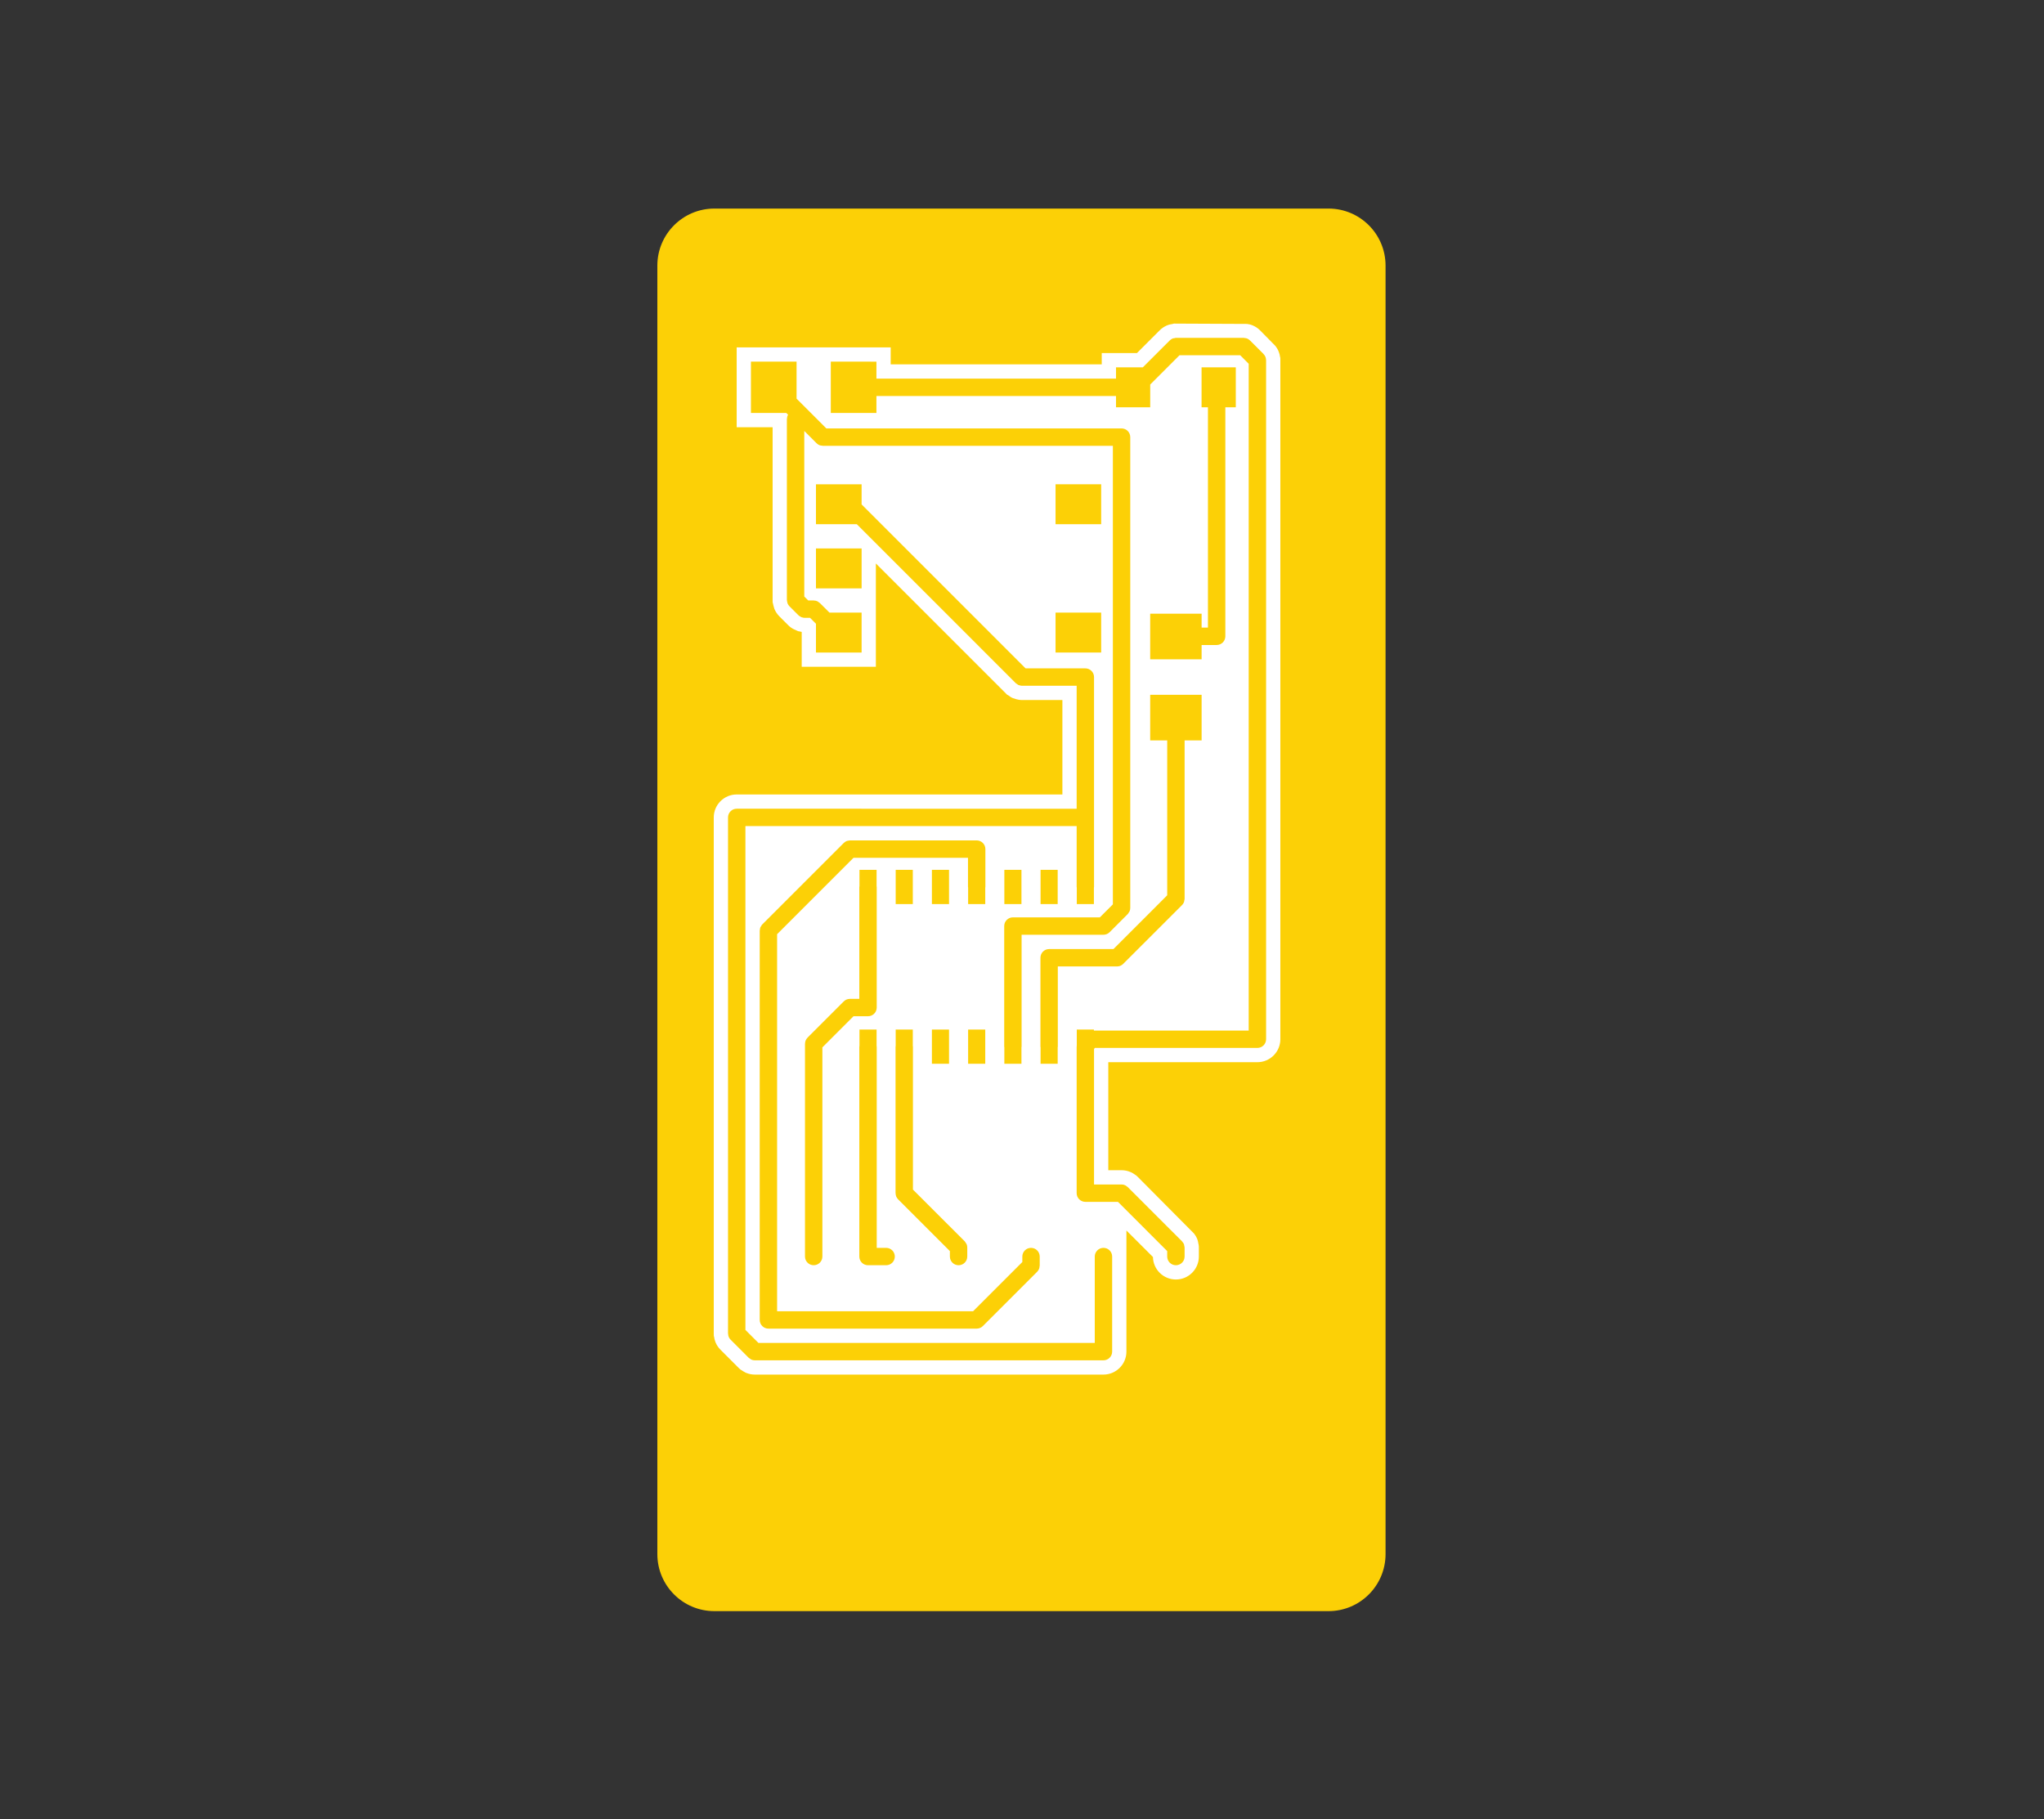 <?xml version="1.0" encoding="utf-8"?>
<!-- Generator: Adobe Illustrator 15.0.0, SVG Export Plug-In . SVG Version: 6.00 Build 0)  -->
<!DOCTYPE svg PUBLIC "-//W3C//DTD SVG 1.1//EN" "http://www.w3.org/Graphics/SVG/1.1/DTD/svg11.dtd">
<svg version="1.1" id="Layer_1" xmlns="http://www.w3.org/2000/svg" xmlns:xlink="http://www.w3.org/1999/xlink" x="0px" y="0px"
	 width="1200px" height="1068px" viewBox="0 0 1200 1068" enable-background="new 0 0 1200 1068" xml:space="preserve">
<rect x="0" y="0" width="1200" height="1068" fill="#333333" stroke="none"/>
<path fill="#FCD006" d="M813.438,912.46c0,18.499-15.003,33.495-33.495,33.495H419.409c-18.499,0-33.488-14.996-33.488-33.495
	V155.944c0-18.493,14.989-33.488,33.488-33.488h360.534c18.492,0,33.495,14.995,33.495,33.488V912.46z"/>
<path fill="#FFFFFF" d="M751.66,210.143l-0.111-0.372c-0.15-1.2-0.449-2.348-0.887-3.412c-0.502-1.232-1.2-2.393-1.879-3.228
	l-8.995-9.14c-1.259-1.272-2.746-2.264-4.396-2.948c-1.232-0.516-2.368-0.737-3.3-0.848l-41.747-0.189l-1.128-0.014l-1.07,0.281
	c-0.516,0.072-1.565,0.208-2.785,0.691l-0.555,0.235c-1.52,0.691-2.877,1.631-3.992,2.766l-13.346,13.346h-20.651v6.621H522.914
	v-9.966h-43.533h-3.354h-43.533v46.886h21.102v101.49l0.02,1.37l0.163,0.535c0.085,0.496,0.183,0.907,0.268,1.233l0.581,2.009
	c0.678,1.65,1.662,3.124,2.928,4.396l5.323,5.316c0.933,0.933,1.905,1.572,2.714,2.029l2.941,1.363l0.418,0.052
	c0.495,0.144,1.076,0.274,1.722,0.366V391.5h43.534v-37.67v-2.524v-20.489l76.246,76.247l0.775,0.802l0.973,0.548
	c0.404,0.313,1.213,0.953,2.394,1.468l2.081,0.659c0.926,0.254,2.016,0.47,3.301,0.47l23.736-0.007v55.452H432.514
	c-7.43,0-13.477,6.046-13.477,13.476v303.016l0.039,1.441l0.15,0.482c0.111,0.9,0.346,2.022,0.835,3.223
	c0.685,1.656,1.67,3.138,2.936,4.396l10.619,10.626l1.214,1.083l0.632,0.358c0.392,0.287,1.011,0.724,1.996,1.2l-0.007,0.02
	l0.607,0.281c1.631,0.672,3.34,1.004,5.088,1.004h204.676c7.43,0,13.477-6.047,13.477-13.477v-71.125l15.576,15.576
	c0.144,7.305,6.131,13.202,13.477,13.202c7.436,0,13.477-6.046,13.477-13.476v-5.316c0-1.344-0.268-2.369-0.32-2.453
	c-0.053-0.391-0.176-1.266-0.541-2.289l-0.274-0.672c-0.417-0.953-0.966-1.859-1.709-2.793L667.99,691.02l-1.057-0.979l-0.488-0.273
	c-0.744-0.568-1.664-1.188-2.779-1.631c-1.664-0.705-3.405-1.063-5.219-1.063h-7.788V623.65h87.538
	c7.429,0,13.476-6.047,13.476-13.477V211.461L751.66,210.143z"/>
<g>
	<path fill="#FCD006" d="M675.258,360.327v26.777h30.188v-8.396h8.832c2.818,0,5.101-2.289,5.101-5.101V239.131h6.138v-23.45
		h-20.097v23.45h3.744v129.362h-3.718v-8.167H675.258z"/>
	<rect x="619.695" y="359.681" fill="#FCD006" width="26.783" height="23.443"/>
	<rect x="619.695" y="284.335" fill="#FCD006" width="26.783" height="23.443"/>
	<rect x="479.041" y="322.005" fill="#FCD006" width="26.797" height="23.45"/>
	<rect x="610.902" y="510.713" fill="#FCD006" width="10.045" height="20.104"/>
	<rect x="589.638" y="510.713" fill="#FCD006" width="10.045" height="20.104"/>
	<path fill="#FCD006" d="M578.425,521.169c0.007-0.137,0.078-0.261,0.078-0.404v-22.237c0-2.812-2.283-5.101-5.107-5.101h-74.427
		c-0.162,0-0.307,0.085-0.463,0.098c-0.502,0.046-0.998,0.104-1.467,0.287c-0.014,0.013-0.027,0.013-0.04,0.02
		c-0.581,0.248-1.089,0.601-1.532,1.024c-0.033,0.026-0.078,0.039-0.105,0.071l-47.832,47.827c-0.006,0.013-0.013,0.013-0.02,0.013
		c-0.307,0.313-0.489,0.691-0.697,1.063c-0.125,0.195-0.301,0.359-0.393,0.574c-0.006,0.013-0.012,0.039-0.02,0.045
		c-0.188,0.463-0.234,0.959-0.279,1.449c-0.02,0.169-0.098,0.307-0.098,0.482v228.596c0,2.824,2.282,5.107,5.1,5.107h122.272
		c0.659,0,1.317-0.137,1.931-0.379c0.006-0.013,0.026-0.013,0.046-0.025c0.62-0.255,1.174-0.633,1.649-1.109l31.865-31.865
		c0.482-0.482,0.854-1.049,1.121-1.682c0.196-0.49,0.268-0.998,0.307-1.514c0.008-0.15,0.086-0.281,0.086-0.431v-5.315
		c0-2.818-2.283-5.102-5.107-5.102c-2.818,0-5.102,2.283-5.102,5.102v3.209l-28.909,28.902H456.225V548.5l44.864-44.858h67.206
		v17.123c0,0.144,0.064,0.267,0.078,0.404v9.647h10.052V521.169z"/>
	<rect x="547.108" y="510.713" fill="#FCD006" width="10.052" height="20.104"/>
	<rect x="525.844" y="510.713" fill="#FCD006" width="10.052" height="20.104"/>
	<path fill="#FCD006" d="M504.578,510.713v9.653c-0.012,0.137-0.084,0.261-0.084,0.398v65.699h-5.525
		c-0.039,0-0.071,0.02-0.117,0.02c-0.626,0.013-1.246,0.13-1.84,0.372c-0.6,0.254-1.141,0.626-1.604,1.069
		c-0.014,0.013-0.033,0.013-0.047,0.04l-21.251,21.251c-0.007,0-0.013,0-0.02,0.013c-0.026,0.02-0.039,0.065-0.065,0.104
		c-0.43,0.45-0.789,0.966-1.03,1.56c-0.013,0.02-0.02,0.045-0.026,0.064c-0.222,0.541-0.307,1.109-0.326,1.677
		c-0.006,0.065-0.045,0.138-0.045,0.202v124.928c0,2.816,2.289,5.1,5.107,5.1c2.817,0,5.1-2.283,5.1-5.1V614.949l18.284-18.277
		h8.513c2.824,0,5.107-2.283,5.107-5.107v-70.799c0-0.137-0.072-0.261-0.078-0.398v-9.653H504.578z"/>
	<rect x="547.108" y="604.486" fill="#FCD006" width="10.052" height="20.084"/>
	<rect x="568.373" y="604.486" fill="#FCD006" width="10.052" height="20.084"/>
	<path fill="#FCD006" d="M653.686,557.229h-37.761c-2.817,0-5.101,2.283-5.101,5.094v52.203c0,0.137,0.064,0.262,0.078,0.404v9.641
		h10.045v-9.641c0.014-0.143,0.078-0.268,0.078-0.404v-47.09h34.773c0.652,0,1.312-0.137,1.932-0.377
		c0.013-0.014,0.02-0.014,0.039-0.027c0.619-0.254,1.18-0.633,1.644-1.107l34.546-34.54c0.463-0.463,0.841-1.018,1.102-1.638
		c0.007-0.02,0.014-0.025,0.02-0.052c0.111-0.274,0.111-0.587,0.17-0.881c0.078-0.352,0.209-0.678,0.209-1.043v-93.037h9.986v-26.79
		h-30.188v26.79h9.992v90.923L653.686,557.229z"/>
	<path fill="#FCD006" d="M743.277,211.343c-0.02-0.619-0.13-1.246-0.371-1.833c-0.241-0.58-0.594-1.096-1.024-1.546
		c-0.026-0.032-0.039-0.078-0.071-0.117l-7.978-7.971c0,0,0,0-0.007,0c-0.463-0.477-1.03-0.842-1.656-1.109
		c-0.49-0.202-1.024-0.267-1.547-0.312c-0.143-0.007-0.26-0.079-0.397-0.079h-39.874c-0.007,0-0.007,0-0.007,0
		c-0.274,0-0.528,0.118-0.796,0.164c-0.385,0.064-0.77,0.078-1.129,0.221c-0.013,0.006-0.02,0.006-0.032,0.02
		c-0.626,0.254-1.187,0.633-1.65,1.109l-15.805,15.792h-15.739v6.627H514.539v-9.974H487.75v30.143h26.789v-9.96h140.654v6.614
		h20.084v-13.366l17.181-17.181h35.654l4.983,4.996v391.494h-90.884v-0.588h-10.045v9.204c-0.007,0.039-0.026,0.059-0.026,0.085
		c-0.02,0.137,0.026,0.261,0.02,0.391c-0.013,0.125-0.072,0.229-0.072,0.359v86.023c0,2.818,2.283,5.102,5.102,5.102h19.151
		l28.909,28.916v3.197c0,2.816,2.283,5.1,5.102,5.1c2.817,0,5.107-2.283,5.107-5.1v-5.316c0-0.359-0.131-0.686-0.203-1.018
		c-0.064-0.314-0.064-0.627-0.176-0.914c-0.006-0.013-0.013-0.02-0.02-0.045c-0.222-0.529-0.574-0.979-0.945-1.41
		c-0.065-0.064-0.085-0.162-0.156-0.228c-0.008,0-0.014,0-0.02-0.013l-31.858-31.857c-0.007-0.008-0.007-0.008-0.013-0.021
		c-0.105-0.104-0.255-0.149-0.373-0.241c-0.391-0.34-0.802-0.658-1.284-0.854c-0.626-0.268-1.298-0.405-1.964-0.392h-16.156V615.98
		l0.43-0.705h95.477c2.817,0,5.107-2.289,5.107-5.102V211.461C743.305,211.422,743.277,211.389,743.277,211.343z"/>
	<path fill="#FCD006" d="M462.695,243.534c-0.104,0.189-0.254,0.339-0.332,0.535c-0.209,0.509-0.281,1.037-0.32,1.565
		c0,0.014-0.006,0.026-0.006,0.039c-0.008,0.118-0.072,0.216-0.072,0.346v106.324c0,0.065,0.045,0.124,0.045,0.195
		c0.008,0.365,0.111,0.73,0.209,1.096c0.059,0.222,0.053,0.444,0.145,0.659c0.254,0.62,0.639,1.193,1.108,1.663l5.29,5.29
		c0.006,0,0.006,0.013,0.013,0.013c0.386,0.385,0.849,0.646,1.312,0.88c0.111,0.065,0.202,0.17,0.319,0.216
		c0.02,0.013,0.039,0.02,0.059,0.026c0.085,0.033,0.183,0.02,0.274,0.059c0.527,0.183,1.076,0.32,1.65,0.32c0.006,0,0.013,0,0.025,0
		h3.177l3.45,3.45v16.914h26.797v-23.443h-18.884l-5.636-5.629c-0.098-0.098-0.229-0.137-0.333-0.222
		c-0.404-0.346-0.828-0.679-1.331-0.881c-0.566-0.241-1.16-0.339-1.768-0.359c-0.059-0.006-0.117-0.039-0.182-0.039h-3.203
		l-2.322-2.322v-97.211l7.221,7.227c0.47,0.47,1.023,0.854,1.644,1.109c0.013,0.006,0.032,0.006,0.046,0.02
		c0.477,0.195,0.992,0.248,1.487,0.287c0.149,0.02,0.294,0.091,0.443,0.091c0,0,0,0,0.007,0h170.326v269.221l-7.639,7.638H594.66
		c-2.818,0-5.102,2.289-5.102,5.114v70.8c0,0.137,0.066,0.262,0.079,0.404v9.641h10.045v-9.641c0.007-0.143,0.079-0.268,0.079-0.404
		v-65.699h48.061c0.658,0,1.317-0.131,1.938-0.385c0.006,0,0.02-0.006,0.031-0.006c0.633-0.268,1.194-0.659,1.664-1.135
		l10.594-10.594c0.006,0,0.013,0,0.02-0.006c0.268-0.268,0.424-0.613,0.619-0.939c0.15-0.235,0.359-0.438,0.47-0.699
		c0.007-0.012,0.013-0.025,0.02-0.039c0.255-0.619,0.378-1.285,0.378-1.95V256.645c0-2.817-2.283-5.101-5.101-5.101H485.141
		l-11.787-11.78c-0.006,0-0.006-0.013-0.006-0.013c-0.007-0.013-0.014-0.013-0.02-0.013l-5.676-5.675v-21.728h-26.789v30.143h20.769
		L462.695,243.534z"/>
	<path fill="#FCD006" d="M647.822,732.662c-2.818,0-5.102,2.283-5.102,5.102v50.721H445.266l-7.645-7.637V485.032h194.467v35.733
		c0,0.144,0.066,0.267,0.079,0.404v9.647h10.045v-9.647c0.013-0.137,0.079-0.261,0.079-0.404v-40.834v-82.404
		c0-2.818-2.283-5.101-5.102-5.101h-35.094l-96.258-96.265v-11.826h-26.797v23.443h23.973l93.355,93.356
		c0.209,0.209,0.477,0.313,0.717,0.483c0.301,0.208,0.562,0.463,0.907,0.613c0.02,0,0.039,0.014,0.06,0.026
		c0.13,0.046,0.273,0.033,0.404,0.078c0.488,0.15,0.984,0.3,1.52,0.3c0.013,0,0.013-0.006,0.025-0.006h32.086v72.202H432.514
		c-2.818,0-5.101,2.283-5.101,5.101v303.016c0,0.123,0.059,0.215,0.065,0.332c0.039,0.555,0.11,1.096,0.326,1.618
		c0.26,0.633,0.639,1.2,1.108,1.67l10.626,10.626c0.183,0.189,0.43,0.268,0.633,0.418c0.326,0.24,0.626,0.521,1.004,0.678
		c0.02,0,0.026,0.014,0.039,0.014c0.627,0.254,1.279,0.385,1.932,0.385h204.676c2.824,0,5.107-2.29,5.107-5.102v-55.822
		C652.93,734.945,650.646,732.662,647.822,732.662z"/>
	<path fill="#FCD006" d="M509.602,742.863h10.633c2.817,0,5.1-2.283,5.1-5.1c0-2.818-2.282-5.102-5.1-5.102h-5.525V614.525
		c0-0.137-0.072-0.254-0.078-0.404v-9.635h-10.053v9.635c-0.012,0.15-0.084,0.268-0.084,0.404v123.238
		C504.494,740.58,506.783,742.863,509.602,742.863z"/>
	<path fill="#FCD006" d="M562.764,742.863c2.817,0,5.101-2.283,5.101-5.1v-5.311c0.007-0.658-0.124-1.311-0.378-1.938
		c-0.008-0.02-0.014-0.032-0.02-0.045c-0.092-0.223-0.268-0.379-0.393-0.574c-0.208-0.372-0.391-0.75-0.697-1.063
		c-0.014-0.013-0.026-0.013-0.033-0.026l-30.37-30.363v-83.918c0-0.137-0.071-0.254-0.078-0.404v-9.635h-10.052v9.635
		c-0.014,0.15-0.085,0.268-0.085,0.404v86.023c0,0.099,0.052,0.178,0.052,0.256c0.033,0.58,0.117,1.154,0.346,1.695
		c0.248,0.6,0.613,1.135,1.051,1.592c0.025,0.025,0.032,0.053,0.052,0.072l30.403,30.402v3.197
		C557.662,740.58,559.945,742.863,562.764,742.863z"/>
</g>
</svg>
